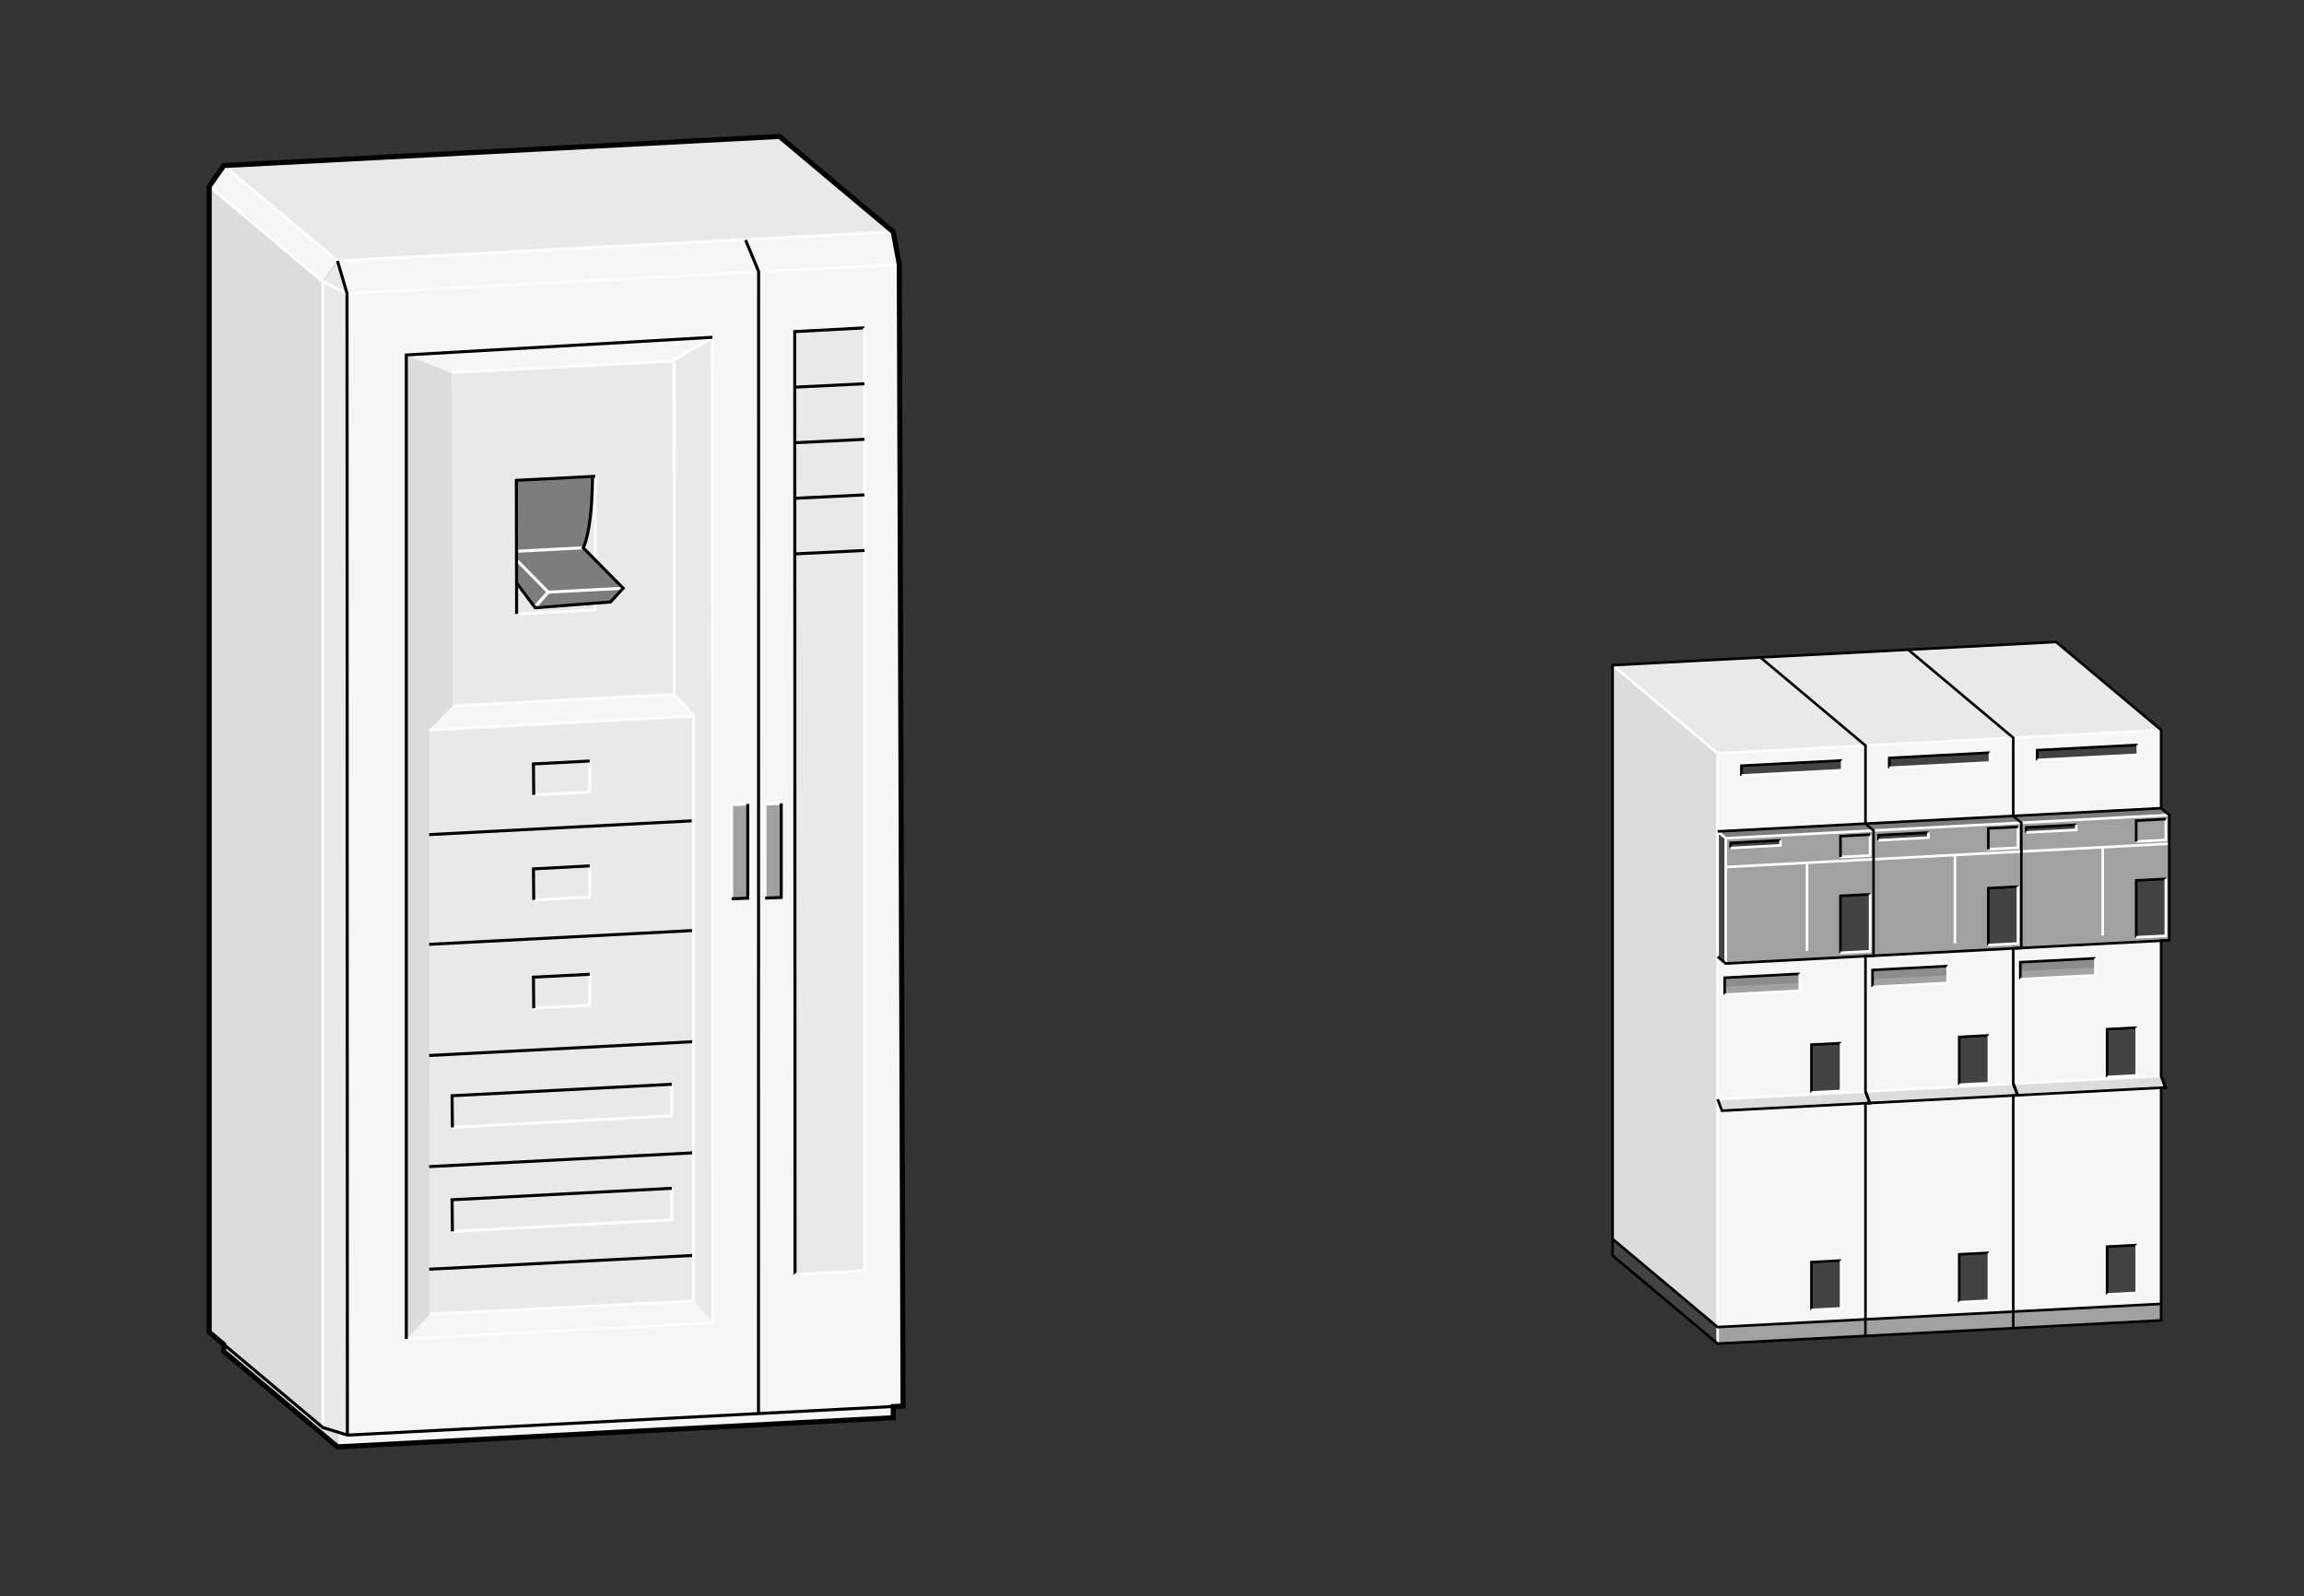 <?xml version="1.0" encoding="utf-8"?>
<!-- Generator: Adobe Illustrator 15.1.0, SVG Export Plug-In . SVG Version: 6.00 Build 0)  -->
<!DOCTYPE svg PUBLIC "-//W3C//DTD SVG 1.1//EN" "http://www.w3.org/Graphics/SVG/1.1/DTD/svg11.dtd">
<svg version="1.1" id="Ebene_1" xmlns="http://www.w3.org/2000/svg" xmlns:xlink="http://www.w3.org/1999/xlink" x="0px" y="0px"
	 width="323.33px" height="224px" viewBox="0 0 323.33 224" style="enable-background:new 0 0 323.33 224;" xml:space="preserve">
<rect x="0" y="0" width="323.33" height="224" fill="#333333" stroke="none"/>
<style type="text/css">
<![CDATA[
	.st0{fill-rule:evenodd;clip-rule:evenodd;fill:#A1A1A1;}
	.st1{fill-rule:evenodd;clip-rule:evenodd;fill:none;stroke:#FDFDFD;stroke-width:0.366;stroke-miterlimit:3.864;}
	.st2{fill-rule:evenodd;clip-rule:evenodd;fill:#DCDCDC;}
	.st3{fill-rule:evenodd;clip-rule:evenodd;fill:#434343;}
	.st4{fill-rule:evenodd;clip-rule:evenodd;fill:#7D7D7D;}
	.st5{fill-rule:evenodd;clip-rule:evenodd;fill:none;stroke:#000000;stroke-width:0.425;stroke-miterlimit:3.864;}
	.st6{fill-rule:evenodd;clip-rule:evenodd;fill:none;stroke:#000000;stroke-width:0.709;stroke-miterlimit:3.864;}
	.st7{fill-rule:evenodd;clip-rule:evenodd;fill:#E9E9E9;}
	.st8{fill-rule:evenodd;clip-rule:evenodd;fill:none;stroke:#000000;stroke-width:0.366;stroke-miterlimit:3.864;}
	.st9{fill-rule:evenodd;clip-rule:evenodd;fill:#8C8C8C;}
	.st10{fill-rule:evenodd;clip-rule:evenodd;fill:#F6F6F6;}
	.st11{fill-rule:evenodd;clip-rule:evenodd;fill:none;stroke:#FDFDFD;stroke-width:0.425;stroke-miterlimit:3.864;}
]]>
</style>
<g>
	<g>
		<polygon class="st3" points="282.53,186.41 267.8,174.04 267.8,171.72 282.53,184.09 		"/>
		<polygon class="st0" points="303.28,185.32 282.53,186.41 282.53,184.09 303.28,183 		"/>
		<polygon class="st10" points="303.28,102.46 282.53,103.55 282.53,184.09 303.28,183 		"/>
		<polygon class="st2" points="303.89,152.63 303.28,151.02 282.53,152.1 283.14,153.72 		"/>
		<polygon class="st2" points="267.8,91.19 282.53,103.55 282.53,184.09 267.8,171.72 		"/>
		<polygon class="st0" points="283.68,115.47 283.68,133.05 304.42,131.97 304.42,114.38 		"/>
		<polygon class="st3" points="291.37,116.47 284.35,116.84 284.35,116.13 291.37,115.77 		"/>
		<polygon class="st4" points="283.68,115.47 304.42,114.38 303.28,113.43 282.53,114.52 		"/>
		<polygon class="st3" points="283.68,133.05 282.53,132.1 282.53,114.52 283.68,115.47 		"/>
		<polygon class="st7" points="267.8,91.19 282.53,103.55 303.28,102.46 288.54,90.1 		"/>
		<line class="st1" x1="267.8" y1="91.19" x2="282.53" y2="103.55"/>
		<line class="st1" x1="282.53" y1="103.55" x2="282.53" y2="186.41"/>
		<line class="st1" x1="303.28" y1="102.46" x2="282.53" y2="103.55"/>
		<line class="st8" x1="285.89" y1="106.71" x2="285.89" y2="105.29"/>
		<line class="st1" x1="304.42" y1="114.38" x2="283.68" y2="115.47"/>
		<line class="st1" x1="283.68" y1="115.47" x2="282.53" y2="114.52"/>
		<line class="st1" x1="283.68" y1="133.05" x2="283.68" y2="115.47"/>
		<line class="st1" x1="303.28" y1="151.02" x2="282.53" y2="152.1"/>
		<line class="st1" x1="304.42" y1="118.42" x2="283.68" y2="119.51"/>
		<line class="st1" x1="295.08" y1="131.3" x2="295.08" y2="118.91"/>
		<polyline class="st1" points="299.78,118.11 303.94,117.89 303.94,114.96 		"/>
		<polyline class="st8" points="299.78,118.11 299.78,115.18 303.94,114.96 		"/>
		<polyline class="st8" points="291.37,115.77 284.35,116.13 284.35,116.84 		"/>
		<polyline class="st1" points="291.37,115.77 291.37,116.47 284.35,116.84 		"/>
		<g>
			<polygon class="st3" points="303.94,131.34 299.78,131.55 299.78,123.57 303.94,123.35 			"/>
			<polyline class="st8" points="299.78,131.55 299.78,123.57 303.94,123.35 			"/>
			<polyline class="st1" points="299.78,131.55 303.94,131.34 303.94,123.35 			"/>
		</g>
		<g>
			<polygon class="st3" points="299.86,150.94 295.7,151.16 295.7,144.45 299.86,144.23 			"/>
			<polyline class="st8" points="295.7,151.16 295.7,144.45 299.86,144.23 			"/>
			<polyline class="st1" points="295.7,151.16 299.86,150.94 299.86,144.23 			"/>
		</g>
		<g>
			<polygon class="st3" points="299.86,181.46 295.7,181.68 295.7,174.97 299.86,174.75 			"/>
			<polyline class="st8" points="295.7,181.68 295.7,174.97 299.86,174.75 			"/>
			<polyline class="st1" points="295.7,181.68 299.86,181.46 299.86,174.75 			"/>
		</g>
		<g>
			<polygon class="st0" points="294.06,136.88 283.52,137.43 283.52,135.05 294.06,134.5 			"/>
			<polygon class="st9" points="294.06,135.77 283.52,136.33 283.52,135.05 294.06,134.5 			"/>
			<polyline class="st8" points="283.52,137.43 283.52,135.05 294.06,134.5 			"/>
			<polyline class="st1" points="283.52,137.43 294.06,136.88 294.06,134.5 			"/>
		</g>
		<polyline class="st8" points="304.42,131.97 283.68,133.05 282.53,132.1 		"/>
		<g>
			<polygon class="st3" points="300.01,105.93 285.89,106.67 285.89,105.29 300.01,104.55 			"/>
			<polyline class="st8" points="285.89,106.67 285.89,105.29 300.01,104.55 			"/>
			<polyline class="st1" points="285.89,106.67 300.01,105.93 300.01,104.55 			"/>
		</g>
		<polyline class="st8" points="282.53,152.1 283.14,153.72 303.89,152.63 303.28,151.02 		"/>
		<line class="st8" x1="303.28" y1="113.43" x2="282.53" y2="114.52"/>
		<polygon class="st8" points="303.28,185.32 282.53,186.41 267.8,174.04 267.8,91.19 288.54,90.1 303.28,102.46 303.28,113.43 
			304.42,114.38 304.42,131.97 303.28,132.02 303.28,151.02 303.89,152.63 303.28,152.69 		"/>
		<polyline class="st8" points="267.8,171.72 282.53,184.09 303.28,183 		"/>
	</g>
	<g>
		<polygon class="st3" points="261.79,187.5 247.05,175.13 247.05,172.8 261.79,185.17 		"/>
		<polygon class="st0" points="282.53,186.41 261.79,187.5 261.79,185.17 282.53,184.09 		"/>
		<polygon class="st10" points="282.53,103.55 261.79,104.64 261.79,185.17 282.53,184.09 		"/>
		<polygon class="st2" points="283.14,153.72 282.53,152.1 261.79,153.19 262.39,154.81 		"/>
		<polygon class="st2" points="247.05,92.27 261.79,104.64 261.79,185.17 247.05,172.8 		"/>
		<polygon class="st0" points="262.93,116.56 262.93,134.14 283.67,133.05 283.67,115.47 		"/>
		<polygon class="st3" points="270.62,117.56 263.61,117.93 263.61,117.22 270.62,116.85 		"/>
		<polygon class="st4" points="262.93,116.56 283.67,115.47 282.53,114.52 261.79,115.6 		"/>
		<polygon class="st3" points="262.93,134.14 261.79,133.19 261.79,115.6 262.93,116.56 		"/>
		<polygon class="st7" points="247.05,92.27 261.79,104.64 282.53,103.55 267.8,91.19 		"/>
		<line class="st1" x1="247.05" y1="92.27" x2="261.79" y2="104.64"/>
		<line class="st1" x1="261.79" y1="104.64" x2="261.79" y2="187.5"/>
		<line class="st1" x1="282.53" y1="103.55" x2="261.79" y2="104.64"/>
		<line class="st8" x1="265.15" y1="107.8" x2="265.15" y2="106.38"/>
		<line class="st1" x1="283.67" y1="115.47" x2="262.93" y2="116.56"/>
		<line class="st1" x1="262.93" y1="116.56" x2="261.79" y2="115.6"/>
		<line class="st1" x1="262.93" y1="134.14" x2="262.93" y2="116.56"/>
		<line class="st1" x1="282.53" y1="152.1" x2="261.79" y2="153.19"/>
		<line class="st1" x1="283.67" y1="119.51" x2="262.93" y2="120.6"/>
		<line class="st1" x1="274.34" y1="132.39" x2="274.34" y2="120"/>
		<polyline class="st1" points="279.03,119.2 283.19,118.98 283.19,116.05 		"/>
		<polyline class="st8" points="279.03,119.2 279.03,116.27 283.19,116.05 		"/>
		<polyline class="st8" points="270.62,116.85 263.61,117.22 263.61,117.93 		"/>
		<polyline class="st1" points="270.62,116.85 270.62,117.56 263.61,117.93 		"/>
		<g>
			<polygon class="st3" points="283.19,132.42 279.03,132.64 279.03,124.66 283.19,124.44 			"/>
			<polyline class="st8" points="279.03,132.64 279.03,124.66 283.19,124.44 			"/>
			<polyline class="st1" points="279.03,132.64 283.19,132.42 283.19,124.44 			"/>
		</g>
		<g>
			<polygon class="st3" points="279.11,152.03 274.95,152.25 274.95,145.54 279.11,145.32 			"/>
			<polyline class="st8" points="274.95,152.25 274.95,145.54 279.11,145.32 			"/>
			<polyline class="st1" points="274.95,152.25 279.11,152.03 279.11,145.32 			"/>
		</g>
		<g>
			<polygon class="st3" points="279.11,182.55 274.95,182.77 274.95,176.05 279.11,175.84 			"/>
			<polyline class="st8" points="274.95,182.77 274.95,176.05 279.11,175.84 			"/>
			<polyline class="st1" points="274.95,182.77 279.11,182.55 279.11,175.84 			"/>
		</g>
		<g>
			<polygon class="st0" points="273.32,137.96 262.78,138.52 262.78,136.14 273.32,135.59 			"/>
			<polygon class="st9" points="273.32,136.86 262.78,137.41 262.78,136.14 273.32,135.59 			"/>
			<polyline class="st8" points="262.78,138.52 262.78,136.14 273.32,135.59 			"/>
			<polyline class="st1" points="262.78,138.52 273.32,137.96 273.32,135.59 			"/>
		</g>
		<polyline class="st8" points="283.67,133.05 262.93,134.14 261.79,133.19 		"/>
		<g>
			<polygon class="st3" points="279.26,107.02 265.15,107.76 265.15,106.38 279.26,105.64 			"/>
			<polyline class="st8" points="265.15,107.76 265.15,106.38 279.26,105.64 			"/>
			<polyline class="st1" points="265.15,107.76 279.26,107.02 279.26,105.64 			"/>
		</g>
		<polyline class="st8" points="261.79,153.19 262.39,154.81 283.14,153.72 282.53,152.1 		"/>
		<line class="st8" x1="282.53" y1="114.52" x2="261.79" y2="115.6"/>
		<polygon class="st8" points="282.53,186.41 261.79,187.5 247.05,175.13 247.05,92.27 267.8,91.19 282.53,103.55 282.53,114.52 
			283.67,115.47 283.67,133.05 282.53,133.11 282.53,152.1 283.14,153.72 282.53,153.77 		"/>
		<polyline class="st8" points="247.05,172.8 261.79,185.17 282.53,184.09 		"/>
	</g>
	<g>
		<polygon class="st3" points="241.04,188.58 226.3,176.22 226.3,173.89 241.04,186.26 		"/>
		<polygon class="st0" points="261.79,187.5 241.04,188.58 241.04,186.26 261.79,185.17 		"/>
		<polygon class="st10" points="261.79,104.64 241.04,105.73 241.04,186.26 261.79,185.17 		"/>
		<polygon class="st2" points="262.39,154.81 261.79,153.19 241.04,154.28 241.65,155.89 		"/>
		<polygon class="st2" points="226.3,93.36 241.04,105.73 241.04,186.26 226.3,173.89 		"/>
		<polygon class="st0" points="242.18,117.65 242.18,135.23 262.93,134.14 262.93,116.56 		"/>
		<polygon class="st3" points="249.87,118.65 242.86,119.02 242.86,118.3 249.87,117.94 		"/>
		<polygon class="st4" points="242.18,117.65 262.93,116.56 261.79,115.6 241.04,116.69 		"/>
		<polygon class="st3" points="242.18,135.23 241.04,134.27 241.04,116.69 242.18,117.65 		"/>
		<polygon class="st7" points="226.3,93.36 241.04,105.73 261.79,104.64 247.05,92.27 		"/>
		<line class="st1" x1="226.3" y1="93.36" x2="241.04" y2="105.73"/>
		<line class="st1" x1="241.04" y1="105.73" x2="241.04" y2="188.58"/>
		<line class="st1" x1="261.79" y1="104.64" x2="241.04" y2="105.73"/>
		<line class="st8" x1="244.4" y1="108.88" x2="244.4" y2="107.47"/>
		<line class="st1" x1="262.93" y1="116.56" x2="242.18" y2="117.65"/>
		<line class="st1" x1="242.18" y1="117.65" x2="241.04" y2="116.69"/>
		<line class="st1" x1="242.18" y1="135.23" x2="242.18" y2="117.65"/>
		<line class="st1" x1="261.79" y1="153.19" x2="241.04" y2="154.28"/>
		<line class="st1" x1="262.93" y1="120.6" x2="242.18" y2="121.69"/>
		<line class="st1" x1="253.59" y1="133.47" x2="253.59" y2="121.09"/>
		<polyline class="st1" points="258.28,120.29 262.44,120.07 262.44,117.14 		"/>
		<polyline class="st8" points="258.28,120.29 258.28,117.36 262.44,117.14 		"/>
		<polyline class="st8" points="249.87,117.94 242.86,118.3 242.86,119.02 		"/>
		<polyline class="st1" points="249.87,117.94 249.87,118.65 242.86,119.02 		"/>
		<g>
			<polygon class="st3" points="262.44,133.51 258.28,133.73 258.28,125.74 262.44,125.52 			"/>
			<polyline class="st8" points="258.28,133.73 258.28,125.74 262.44,125.52 			"/>
			<polyline class="st1" points="258.28,133.73 262.44,133.51 262.44,125.52 			"/>
		</g>
		<g>
			<polygon class="st3" points="258.37,153.12 254.21,153.34 254.21,146.62 258.37,146.41 			"/>
			<polyline class="st8" points="254.21,153.34 254.21,146.62 258.37,146.41 			"/>
			<polyline class="st1" points="254.21,153.34 258.37,153.12 258.37,146.41 			"/>
		</g>
		<g>
			<polygon class="st3" points="258.37,183.64 254.21,183.85 254.21,177.14 258.37,176.92 			"/>
			<polyline class="st8" points="254.21,183.85 254.21,177.14 258.37,176.92 			"/>
			<polyline class="st1" points="254.21,183.85 258.37,183.64 258.37,176.92 			"/>
		</g>
		<g>
			<polygon class="st0" points="252.57,139.05 242.03,139.6 242.03,137.23 252.57,136.68 			"/>
			<polygon class="st9" points="252.57,137.95 242.03,138.5 242.03,137.23 252.57,136.68 			"/>
			<polyline class="st8" points="242.03,139.6 242.03,137.23 252.57,136.68 			"/>
			<polyline class="st1" points="242.03,139.6 252.57,139.05 252.57,136.68 			"/>
		</g>
		<polyline class="st8" points="262.93,134.14 242.18,135.23 241.04,134.27 		"/>
		<g>
			<polygon class="st3" points="258.52,108.1 244.4,108.84 244.4,107.47 258.52,106.73 			"/>
			<polyline class="st8" points="244.4,108.84 244.4,107.47 258.52,106.73 			"/>
			<polyline class="st1" points="244.4,108.84 258.52,108.1 258.52,106.73 			"/>
		</g>
		<polyline class="st8" points="241.04,154.28 241.65,155.89 262.39,154.81 261.79,153.19 		"/>
		<line class="st8" x1="261.79" y1="115.6" x2="241.04" y2="116.69"/>
		<polygon class="st8" points="261.79,187.5 241.04,188.58 226.3,176.22 226.3,93.36 247.05,92.27 261.79,104.64 261.79,115.6 
			262.93,116.56 262.93,134.14 261.79,134.2 261.79,153.19 262.39,154.81 261.79,154.86 		"/>
		<polyline class="st8" points="226.3,173.89 241.04,186.26 261.79,185.17 		"/>
	</g>
</g>
<g>
	<polygon class="st10" points="47.36,200.26 125.35,196.17 125.35,198.98 47.36,203.07 	"/>
	<polygon class="st2" points="31.4,186.87 47.36,200.26 47.36,203.07 31.4,189.68 	"/>
	<polygon class="st7" points="45.31,39.54 45.31,200.36 48.75,201.42 48.7,41.18 47.36,36.62 	"/>
	<polygon class="st10" points="47.36,36.62 125.35,32.54 126.2,37.12 48.7,41.18 	"/>
	<polygon class="st10" points="48.7,41.18 126.2,37.12 126.73,197.34 48.75,201.42 	"/>
	<polygon class="st2" points="29.36,26.15 45.31,39.54 45.31,200.36 29.36,186.98 	"/>
	<g>
		<polygon class="st0" points="104.94,112.84 102.66,112.94 102.66,126.15 104.94,126.06 		"/>
		<polyline class="st11" points="104.94,112.84 102.66,112.94 102.66,126.15 		"/>
		<polyline class="st5" points="102.68,126.15 104.94,126.06 104.94,112.84 		"/>
	</g>
	<polygon class="st7" points="31.4,23.24 47.36,36.62 125.35,32.54 109.39,19.15 	"/>
	<polygon class="st10" points="31.4,23.24 47.36,36.62 45.31,39.54 29.36,26.15 	"/>
	<line class="st11" x1="48.7" y1="41.18" x2="126.2" y2="37.12"/>
	<g>
		<polygon class="st0" points="109.63,112.75 107.35,112.84 107.35,126.05 109.63,125.96 		"/>
		<polyline class="st11" points="109.63,112.75 107.35,112.84 107.35,126.05 		"/>
		<polyline class="st5" points="107.38,126.05 109.63,125.96 109.63,112.75 		"/>
	</g>
	<polyline class="st11" points="31.4,23.24 47.36,36.62 125.35,32.54 	"/>
	<polyline class="st11" points="45.31,200.36 45.31,39.54 29.36,26.15 	"/>
	<polygon class="st6" points="29.36,26.15 31.4,23.24 109.39,19.15 125.35,32.54 126.2,37.12 126.73,197.34 125.35,197.41 
		125.35,198.98 47.36,203.07 31.4,189.68 31.4,188.69 29.36,186.98 	"/>
	<polyline class="st5" points="31.4,188.69 45.31,200.36 48.77,201.42 125.43,197.4 	"/>
	<polyline class="st5" points="106.44,198.4 106.46,38.09 104.63,33.69 	"/>
	<line class="st11" x1="45.31" y1="39.54" x2="48.7" y2="41.18"/>
	<polyline class="st5" points="48.75,201.42 48.7,41.18 47.36,36.62 	"/>
	<g>
		<polygon class="st7" points="63.43,52.26 94.27,50.7 94.63,97.46 63.54,99.09 		"/>
		<polyline class="st11" points="83.52,66.85 83.52,85.59 72.46,86.17 		"/>
		<path class="st4" d="M72.61,82.36l-0.15-14.94l10.68-0.34c-0.1,7.9-1.31,9.8-1.31,9.8l5.61,5.68l-1.77,1.93l-10.48,0.55
			L72.61,82.36z"/>
		<polygon class="st10" points="100.02,185.65 97.34,182.61 60.3,184.56 57.02,187.93 		"/>
		<polygon class="st2" points="60.29,49.62 57.02,49.82 57.02,187.93 60.3,184.56 60.29,102.44 63.54,99.09 63.43,52.26 		"/>
		<polygon class="st7" points="60.3,102.45 97.34,100.5 97.34,182.61 60.3,184.56 		"/>
		<line class="st11" x1="97.34" y1="182.61" x2="97.34" y2="106.9"/>
		<line class="st5" x1="97.3" y1="176.2" x2="60.23" y2="178.14"/>
		<line class="st5" x1="97.3" y1="161.8" x2="60.23" y2="163.74"/>
		<line class="st5" x1="97.3" y1="146.2" x2="60.23" y2="148.14"/>
		<line class="st5" x1="97.28" y1="130.6" x2="60.23" y2="132.54"/>
		<line class="st5" x1="97.07" y1="115.21" x2="60.23" y2="117.14"/>
		<polygon class="st7" points="99.97,47.34 97.33,47.5 94.63,50.81 94.63,97.46 97.34,100.5 97.34,182.61 100.02,185.65 		"/>
		<polyline class="st11" points="57.02,187.93 100.02,185.65 99.97,47.34 		"/>
		<g>
			<polyline class="st11" points="82.75,136.74 82.75,141.09 74.86,141.5 			"/>
			<polyline class="st5" points="74.9,141.5 74.86,137.15 82.75,136.74 			"/>
		</g>
		<g>
			<polyline class="st11" points="94.27,166.78 94.27,171.21 63.44,172.83 			"/>
			<polyline class="st5" points="63.49,172.83 63.44,168.39 94.27,166.78 			"/>
		</g>
		<g>
			<polyline class="st11" points="94.27,152.18 94.27,156.61 63.44,158.23 			"/>
			<polyline class="st5" points="63.49,158.23 63.44,153.79 94.27,152.18 			"/>
		</g>
		<g>
			<polyline class="st11" points="82.75,121.53 82.75,125.89 74.86,126.3 			"/>
			<polyline class="st5" points="74.9,126.3 74.86,121.95 82.75,121.53 			"/>
		</g>
		<polygon class="st10" points="97.32,100.49 94.63,97.46 63.54,99.09 60.26,102.46 		"/>
		<g>
			<polyline class="st11" points="82.75,106.81 82.75,111.16 74.86,111.57 			"/>
			<polyline class="st5" points="74.9,111.57 74.86,107.22 82.75,106.81 			"/>
		</g>
		<polygon class="st10" points="99.97,47.34 94.63,50.81 63.54,52.44 57.02,49.82 		"/>
		<line class="st11" x1="81.88" y1="76.88" x2="72.72" y2="77.36"/>
		<polyline class="st11" points="75.22,85.04 76.93,83.11 87.41,82.56 		"/>
		<polyline class="st11" points="75.19,85.04 76.93,83.11 72.61,78.71 		"/>
		<polyline class="st5" points="72.5,86.17 72.46,67.42 83.52,66.85 		"/>
		<polyline class="st11" points="60.32,184.45 97.34,182.61 97.34,100.5 94.63,97.46 94.63,50.81 		"/>
		<line class="st11" x1="60.29" y1="102.44" x2="97.34" y2="100.5"/>
		<line class="st11" x1="63.54" y1="99.09" x2="94.63" y2="97.46"/>
		<path class="st5" d="M72.5,81.81l2.6,3.49l10.58-0.81l1.77-1.93l-5.61-5.68c0,0,1.21-1.9,1.31-9.8"/>
		<polyline class="st11" points="63.43,52.26 94.27,50.7 99.97,47.34 		"/>
		<polyline class="st5" points="99.97,47.34 57.02,49.82 57.02,187.93 		"/>
	</g>
	<g>
		<polygon class="st7" points="111.57,178.89 111.53,46.54 121.32,46.02 121.32,178.37 		"/>
		<g>
			<polyline class="st5" points="111.57,178.89 111.53,46.54 121.32,46.02 			"/>
			<polyline class="st11" points="121.32,46.02 121.32,178.37 111.53,178.89 			"/>
		</g>
		<line class="st5" x1="121.31" y1="53.86" x2="111.53" y2="54.34"/>
		<line class="st5" x1="121.31" y1="61.66" x2="111.53" y2="62.14"/>
		<line class="st5" x1="121.31" y1="69.46" x2="111.53" y2="69.94"/>
		<line class="st5" x1="121.31" y1="77.26" x2="111.53" y2="77.74"/>
	</g>
</g>
</svg>
